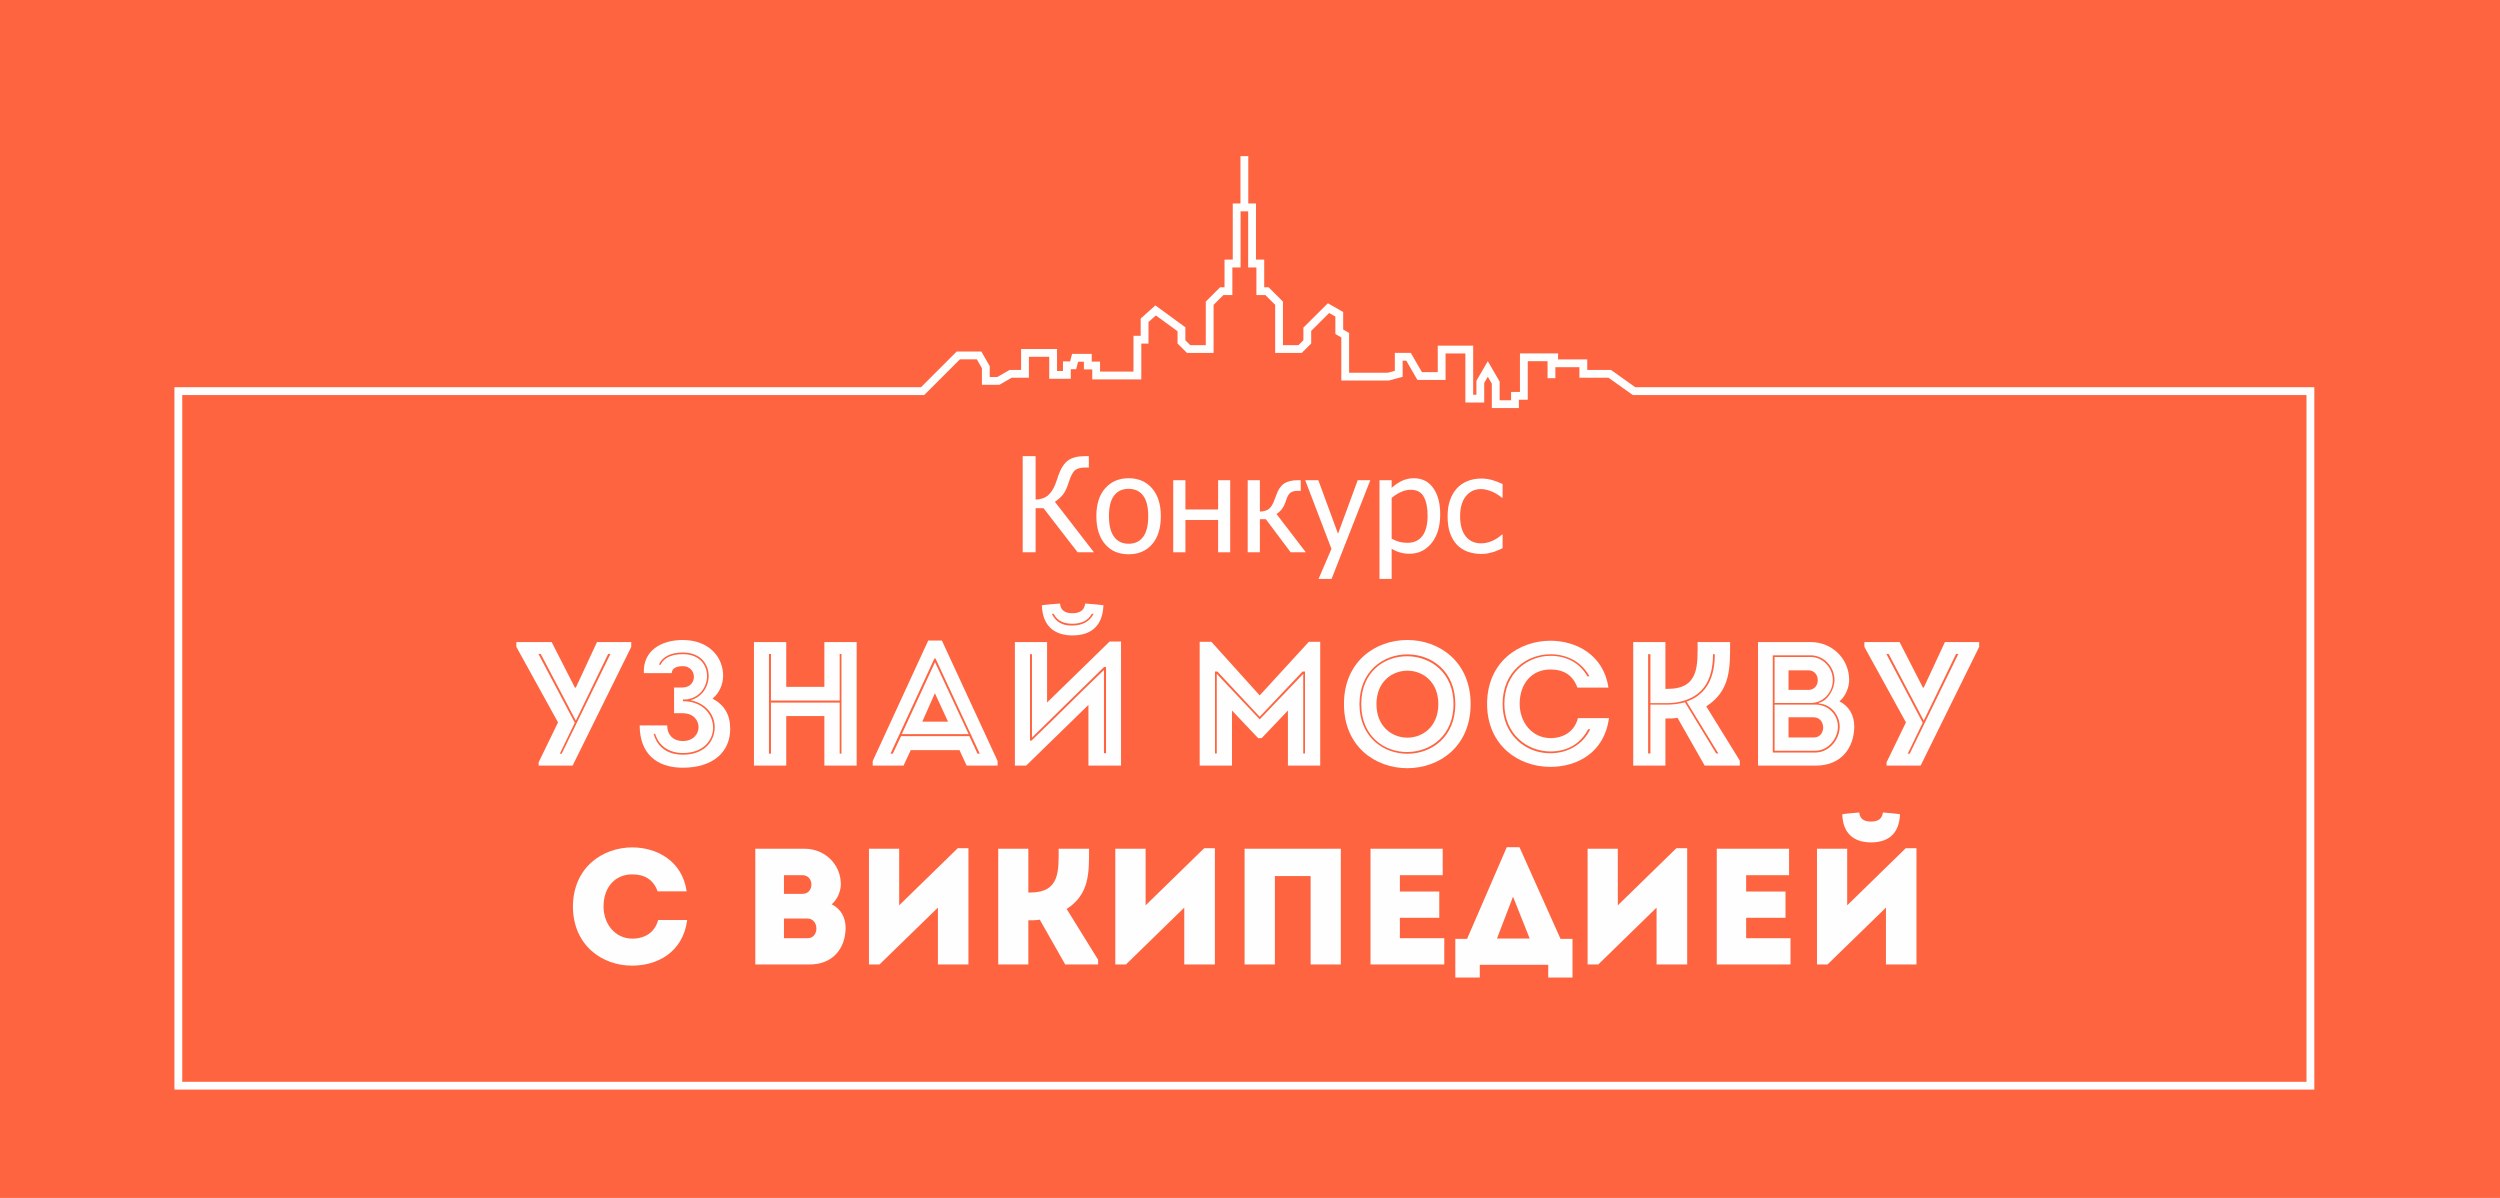 <?xml version="1.0" encoding="UTF-8"?>
<!DOCTYPE svg PUBLIC "-//W3C//DTD SVG 1.1//EN" "http://www.w3.org/Graphics/SVG/1.1/DTD/svg11.dtd">
<!-- Creator: CorelDRAW X7 -->
<svg xmlns="http://www.w3.org/2000/svg" xml:space="preserve" width="240mm" height="115mm" version="1.1" style="shape-rendering:geometricPrecision; text-rendering:geometricPrecision; image-rendering:optimizeQuality; fill-rule:evenodd; clip-rule:evenodd"
viewBox="0 0 24000 11500"
 xmlns:xlink="http://www.w3.org/1999/xlink">
 <defs>
  <style type="text/css">
   <![CDATA[
    .str0 {stroke:#FEFEFE;stroke-width:75}
    .fil1 {fill:none}
    .fil0 {fill:#FE6440}
    .fil2 {fill:#FEFEFE;fill-rule:nonzero}
   ]]>
  </style>
 </defs>
 <g id="BMP">
  <rect class="fil0" width="24000" height="11500"/>
  <path class="fil1 str0" d="M11946 1499l0 492 -74 0 0 539 -79 0 0 265 -64 0 -116 116 0 440 -202 0 -69 -69 0 -121 -248 -181 -106 95 0 186 -69 0 0 344 -396 0 0 -96 -80 0 0 -74 -122 0 -19 72 -60 0 0 92 -132 0 0 -211 -270 0 0 201 -138 0 -118 68 -120 0 0 -132 -65 -113 -199 0 -343 343 -650 0 -6495 0 0 6668 20468 0 0 -6668 -6493 0 -233 -166 -254 0 0 -101 -306 0 0 143m26 -143l0 -58 -291 0 0 370 -85 0 0 80 -185 0 0 -207 -76 -131 -72 124 0 161 -106 0 0 -471 -265 0 0 254 -211 0 -107 -185 -94 0 0 164 -101 27 -413 0 0 -398 -57 -33 0 -168 -103 -59 -204 203 0 121 -69 69 -202 0 0 -440 -116 -116 -64 0 0 -265 -79 0 0 -539 -74 0 0 -492"/>
  <path class="fil2" d="M10502 5302l-157 0 -327 -423 -76 0 0 423 -124 0 0 -923 124 0 0 417c48,-2 86,-14 115,-37 28,-23 51,-56 69,-98 7,-19 14,-36 20,-53 6,-17 11,-31 14,-43 25,-71 57,-119 95,-146 39,-27 92,-40 160,-40l38 0 0 109 -31 0c-50,0 -85,10 -106,30 -20,20 -39,57 -56,112 -17,54 -36,94 -57,120 -21,25 -46,48 -76,67l375 485z"/>
  <path id="1" class="fil2" d="M11144 4956c0,117 -29,207 -85,270 -56,64 -131,95 -224,95 -96,0 -172,-32 -227,-98 -55,-65 -83,-154 -83,-267 0,-115 28,-205 85,-269 57,-64 132,-96 225,-96 93,0 168,32 224,96 56,64 85,153 85,269zm-121 0c0,-89 -16,-155 -49,-198 -33,-44 -79,-65 -139,-65 -61,0 -107,21 -140,65 -33,43 -49,109 -49,198 0,87 16,152 49,197 33,45 79,67 140,67 60,0 106,-22 139,-66 33,-44 49,-110 49,-198z"/>
  <polygon id="2" class="fil2" points="11810,5302 11694,5302 11694,4992 11380,4992 11380,5302 11263,5302 11263,4610 11380,4610 11380,4891 11694,4891 11694,4610 11810,4610 "/>
  <path id="3" class="fil2" d="M12536 5302l-146 0 -238 -318 -57 0 0 318 -117 0 0 -692 117 0 0 301c30,0 56,-7 77,-19 21,-12 39,-36 54,-71 4,-10 9,-22 14,-36 6,-13 10,-25 14,-36 17,-51 43,-87 75,-108 32,-20 75,-31 127,-31l31 0 0 102 -26 0c-33,0 -57,6 -74,19 -16,13 -30,37 -41,73 -11,36 -25,64 -41,84 -15,20 -33,35 -51,46l282 368z"/>
  <polygon id="4" class="fil2" points="13155,4610 12783,5558 12658,5558 12782,5269 12530,4610 12656,4610 12845,5124 13034,4610 "/>
  <path id="5" class="fil2" d="M13826 4938c0,115 -28,207 -83,276 -56,68 -126,102 -210,102 -35,0 -65,-4 -92,-12 -26,-7 -54,-19 -81,-36l0 290 -117 0 0 -948 117 0 0 73c29,-26 61,-48 96,-66 36,-17 75,-26 116,-26 80,0 142,31 187,94 45,63 67,147 67,253zm-121 13c0,-79 -13,-140 -38,-184 -25,-44 -66,-65 -123,-65 -33,0 -65,7 -96,22 -31,14 -61,33 -88,56l0 392c30,15 57,26 78,31 22,5 47,8 75,8 61,0 108,-22 142,-66 33,-45 50,-109 50,-194z"/>
  <path id="6" class="fil2" d="M14220 5318c-48,0 -91,-8 -131,-22 -40,-15 -74,-37 -103,-67 -28,-30 -50,-67 -66,-113 -16,-45 -23,-98 -23,-159 0,-61 8,-113 24,-158 16,-44 38,-81 65,-111 28,-30 62,-54 103,-70 40,-16 84,-24 131,-24 38,0 75,5 110,16 36,11 67,23 95,37l0 131 -7 0c-8,-7 -19,-15 -32,-24 -13,-9 -29,-19 -48,-28 -16,-8 -35,-15 -57,-21 -22,-7 -43,-10 -63,-10 -60,0 -109,23 -146,69 -36,45 -55,109 -55,193 0,81 18,145 53,191 36,45 85,68 148,68 38,0 74,-8 109,-24 34,-15 64,-35 91,-60l7 0 0 131c-12,5 -26,12 -44,19 -17,8 -33,14 -47,18 -20,5 -37,10 -53,13 -16,3 -36,5 -61,5z"/>
  <path class="fil2" d="M5169 6278l22 0 337 640 310 -640 22 0 -468 958 -18 0 144 -298 -349 -660zm2 1072l326 0 563 -1140 0 -46 -329 0 -203 437 -9 0 -223 -437 -339 0 0 46 400 725 -186 383 0 32z"/>
  <path id="1" class="fil2" d="M6449 6462c0,-42 39,-67 105,-67 142,0 146,205 -3,205l-80 0 0 247 83 0c203,0 203,267 0,267 -88,0 -149,-57 -149,-150l-264 0c0,264 156,406 413,406 305,0 456,-163 456,-371 0,-134 -51,-228 -170,-293 68,-52 102,-142 102,-220 0,-171 -129,-342 -388,-342 -207,0 -383,102 -373,318l268 0zm-159 583c34,117 135,184 266,184 384,0 379,-470 29,-497l-28 0 0 -17 28 0c264,-26 286,-435 -29,-435 -97,0 -180,28 -214,101l-17 0c31,-73 110,-117 231,-117 316,0 315,390 76,457l0 2c156,32 234,151 229,269 -6,134 -107,253 -305,253 -141,0 -244,-66 -281,-200l15 0z"/>
  <path id="2" class="fil2" d="M8224 6164c-104,0 -207,0 -310,0l0 430 -366 0 0 -430c-103,0 -208,0 -310,0l0 1186c102,0 207,0 310,0l0 -476 366 0 0 476c103,0 206,0 310,0l0 -1186zm-842 1071l0 -957 19 0 0 447 660 0 0 -447 17 0 0 957 -17 0 0 -490 -660 0 0 490 -19 0z"/>
  <path id="3" class="fil2" d="M8975 6359l2 0 322 689 -642 0 318 -689zm305 991l297 0 0 -44 -535 -1157 -131 0 -533 1157 0 44 296 0 69 -149 468 0 69 149zm126 -115l-22 0 -78 -168 -656 0 -79 168 -22 0 421 -913 11 0 425 913zm-431 -580l-121 273 247 0 -126 -273z"/>
  <path id="4" class="fil2" d="M9851 7350l-108 0 0 -1186c103,0 206,0 309,0l0 580 600 -585 110 0 0 1191c-103,0 -208,0 -313,0l0 -583 -598 583zm767 -947l-19 0c-232,228 -460,449 -692,678l0 -801 -19 0 0 830 14 0c237,-227 459,-452 696,-678l0 799 20 0 0 -828zm-442 -609c-59,3 -117,10 -174,16 5,190 111,290 294,290 188,0 290,-100 297,-290 -58,-6 -116,-13 -175,-16 -10,71 -56,93 -125,93 -71,0 -112,-31 -117,-93zm-61 98c37,73 103,96 181,96 75,0 149,-25 185,-96l17 1c-36,75 -112,112 -202,112 -93,4 -162,-35 -198,-112l17 -1z"/>
  <path id="5" class="fil2" d="M12093 6676l-464 -515 -112 0 0 1189c103,0 207,0 310,0l0 -529 251 265 34 0 252 -265 0 529c103,0 206,0 310,0l0 -1189 -109 0 -472 515zm418 557l0 -764 -418 437 -412 -437 0 764 -17 0 0 -786 23 0 406 434 411 -434 24 0 0 786 -17 0z"/>
  <path id="6" class="fil2" d="M13051 6759c0,-635 920,-637 920,0 0,636 -920,636 -920,0zm1067 0c0,-820 -1216,-820 -1216,0 0,821 1216,821 1216,0zm-904 0c0,430 594,430 594,0 0,-427 -594,-427 -594,0zm740 0c0,608 -886,620 -886,0 0,-618 886,-606 886,0z"/>
  <path id="7" class="fil2" d="M14276 6757c1,403 306,606 608,605 252,0 518,-133 562,-468 -104,0 -197,0 -298,0 -32,127 -136,192 -264,192 -180,-2 -295,-155 -295,-329 0,-196 117,-330 295,-330 127,0 216,54 259,174 103,0 194,0 298,0 -46,-316 -312,-450 -557,-450 -302,0 -607,203 -608,606l0 0zm990 244c-71,149 -220,230 -382,230 -229,2 -459,-167 -459,-474 0,-308 230,-476 459,-476 159,0 298,71 375,212l-20 0c-74,-132 -203,-197 -355,-197 -219,0 -442,165 -442,461 0,295 223,457 442,457 157,0 287,-69 362,-213l20 0z"/>
  <path id="8" class="fil2" d="M15844 6764l0 469 -22 0 0 -953 22 0 0 470c52,0 110,0 167,0 88,0 173,-23 234,-56 141,-74 200,-220 200,-414l17 0c1,199 -63,384 -271,455l305 498 -21 0 -299 -491c-50,13 -112,22 -163,22 -58,0 -117,0 -169,0zm144 586l0 -452c39,0 76,0 116,-7l261 459 337 0 0 -48 -322 -521c236,-151 229,-374 229,-617 -105,0 -208,0 -312,0 0,222 16,449 -287,449l-22 0 0 -449c-105,0 -207,0 -309,0l0 1186c102,0 204,0 309,0z"/>
  <path id="9" class="fil2" d="M17381 6307c119,0 214,103 214,221 0,121 -92,221 -214,221l-345 0 0 -442 345 0zm371 221c0,-204 -164,-364 -369,-364l-506 0 0 1186 555 0c242,0 367,-168 369,-375 0,-104 -46,-193 -142,-242 57,-47 93,-133 93,-205l0 0zm-371 -237c127,0 230,109 230,237 0,89 -64,199 -150,219l0 7c113,5 200,110 200,221 0,127 -104,249 -232,249l-410 0 0 -933 362 0zm48 473c116,0 215,91 215,211 0,121 -99,232 -215,232l-393 0 0 -443 393 0zm-19 122l-240 0 0 194 242 0c122,0 120,-194 -2,-194zm-240 -451l0 188 191 0c120,0 120,-188 -2,-188l-189 0z"/>
  <path id="10" class="fil2" d="M18109 6278l22 0 337 640 310 -640 22 0 -467 958 -19 0 144 -298 -349 -660zm2 1072l327 0 562 -1140 0 -46 -329 0 -203 437 -8 0 -224 -437 -338 0 0 46 399 725 -186 383 0 32z"/>
  <path class="fil2" d="M5500 8703c2,378 287,569 570,567 236,0 486,-124 527,-438 -97,0 -184,0 -279,0 -31,119 -127,179 -248,179 -168,-1 -276,-144 -276,-308 0,-184 109,-309 276,-309 119,0 203,51 243,163 97,0 182,0 279,0 -43,-297 -292,-422 -522,-422 -283,0 -568,190 -570,568z"/>
  <path id="1" class="fil2" d="M8072 8489c0,-192 -154,-341 -346,-341l-475 0 0 1111 521 0c227,0 344,-157 346,-351 0,-98 -43,-181 -134,-227 54,-44 88,-125 88,-192zm-321 329c114,0 116,189 2,189l-227 0 0 -189 225 0zm-48 -416c115,0 115,179 2,179l-179 0 0 -179 177 0z"/>
  <path id="2" class="fil2" d="M9004 8713l0 546c98,0 196,0 293,0l0 -1116 -103 0 -562 548 0 -543c-97,0 -194,0 -290,0l0 1111 101 0 561 -546z"/>
  <path id="3" class="fil2" d="M9872 9259l0 -424c37,0 71,0 110,-6l244 430 316 0 0 -45 -302 -488c221,-142 215,-351 215,-578 -99,0 -196,0 -292,0 0,208 14,420 -270,420l-21 0 0 -420c-98,0 -194,0 -289,0l0 1111c95,0 191,0 289,0z"/>
  <path id="4" class="fil2" d="M11369 8713l0 546c98,0 197,0 294,0l0 -1116 -103 0 -562 548 0 -543c-97,0 -194,0 -291,0l0 1111 102 0 560 -546z"/>
  <path id="5" class="fil2" d="M12872 8148c-730,0 -828,0 -924,0l0 1111c96,0 194,0 291,0l0 -849 343 0 0 849c97,0 194,0 290,0l0 -1111z"/>
  <path id="6" class="fil2" d="M13850 8148c-260,0 -436,0 -693,0 0,368 0,739 0,1111 257,0 447,0 708,0 0,-84 0,-170 0,-252 -167,0 -262,0 -426,0 0,-67 0,-131 0,-196l378 0c0,-84 0,-168 0,-252l-378 0 0 -157c164,0 246,0 411,0 0,-86 0,-172 0,-254z"/>
  <path id="7" class="fil2" d="M14206 9262l657 0 0 122 233 0 0 -371 -115 0 -394 -880 -122 0 -381 880 -113 0 0 371 235 0 0 -122zm319 -654l160 402 -314 0 154 -402z"/>
  <path id="8" class="fil2" d="M15903 8713l0 546c98,0 197,0 294,0l0 -1116 -104 0 -562 548 0 -543c-96,0 -193,0 -290,0l0 1111 102 0 560 -546z"/>
  <path id="9" class="fil2" d="M17175 8148c-261,0 -437,0 -694,0 0,368 0,739 0,1111 257,0 447,0 708,0 0,-84 0,-170 0,-252 -167,0 -262,0 -426,0 0,-67 0,-131 0,-196l378 0c0,-84 0,-168 0,-252l-378 0 0 -157c164,0 246,0 412,0 0,-86 0,-172 0,-254z"/>
  <path id="10" class="fil2" d="M17544 9259l-101 0 0 -1111c97,0 193,0 290,0l0 543 562 -548 103 0 0 1116c-96,0 -195,0 -293,0l0 -546 -561 546zm305 -1459c-55,3 -109,10 -163,16 4,178 104,271 276,271 176,0 271,-93 278,-271 -54,-6 -108,-13 -164,-16 -9,67 -52,87 -117,87 -67,0 -105,-28 -110,-87l0 0z"/>
 </g>
</svg>

